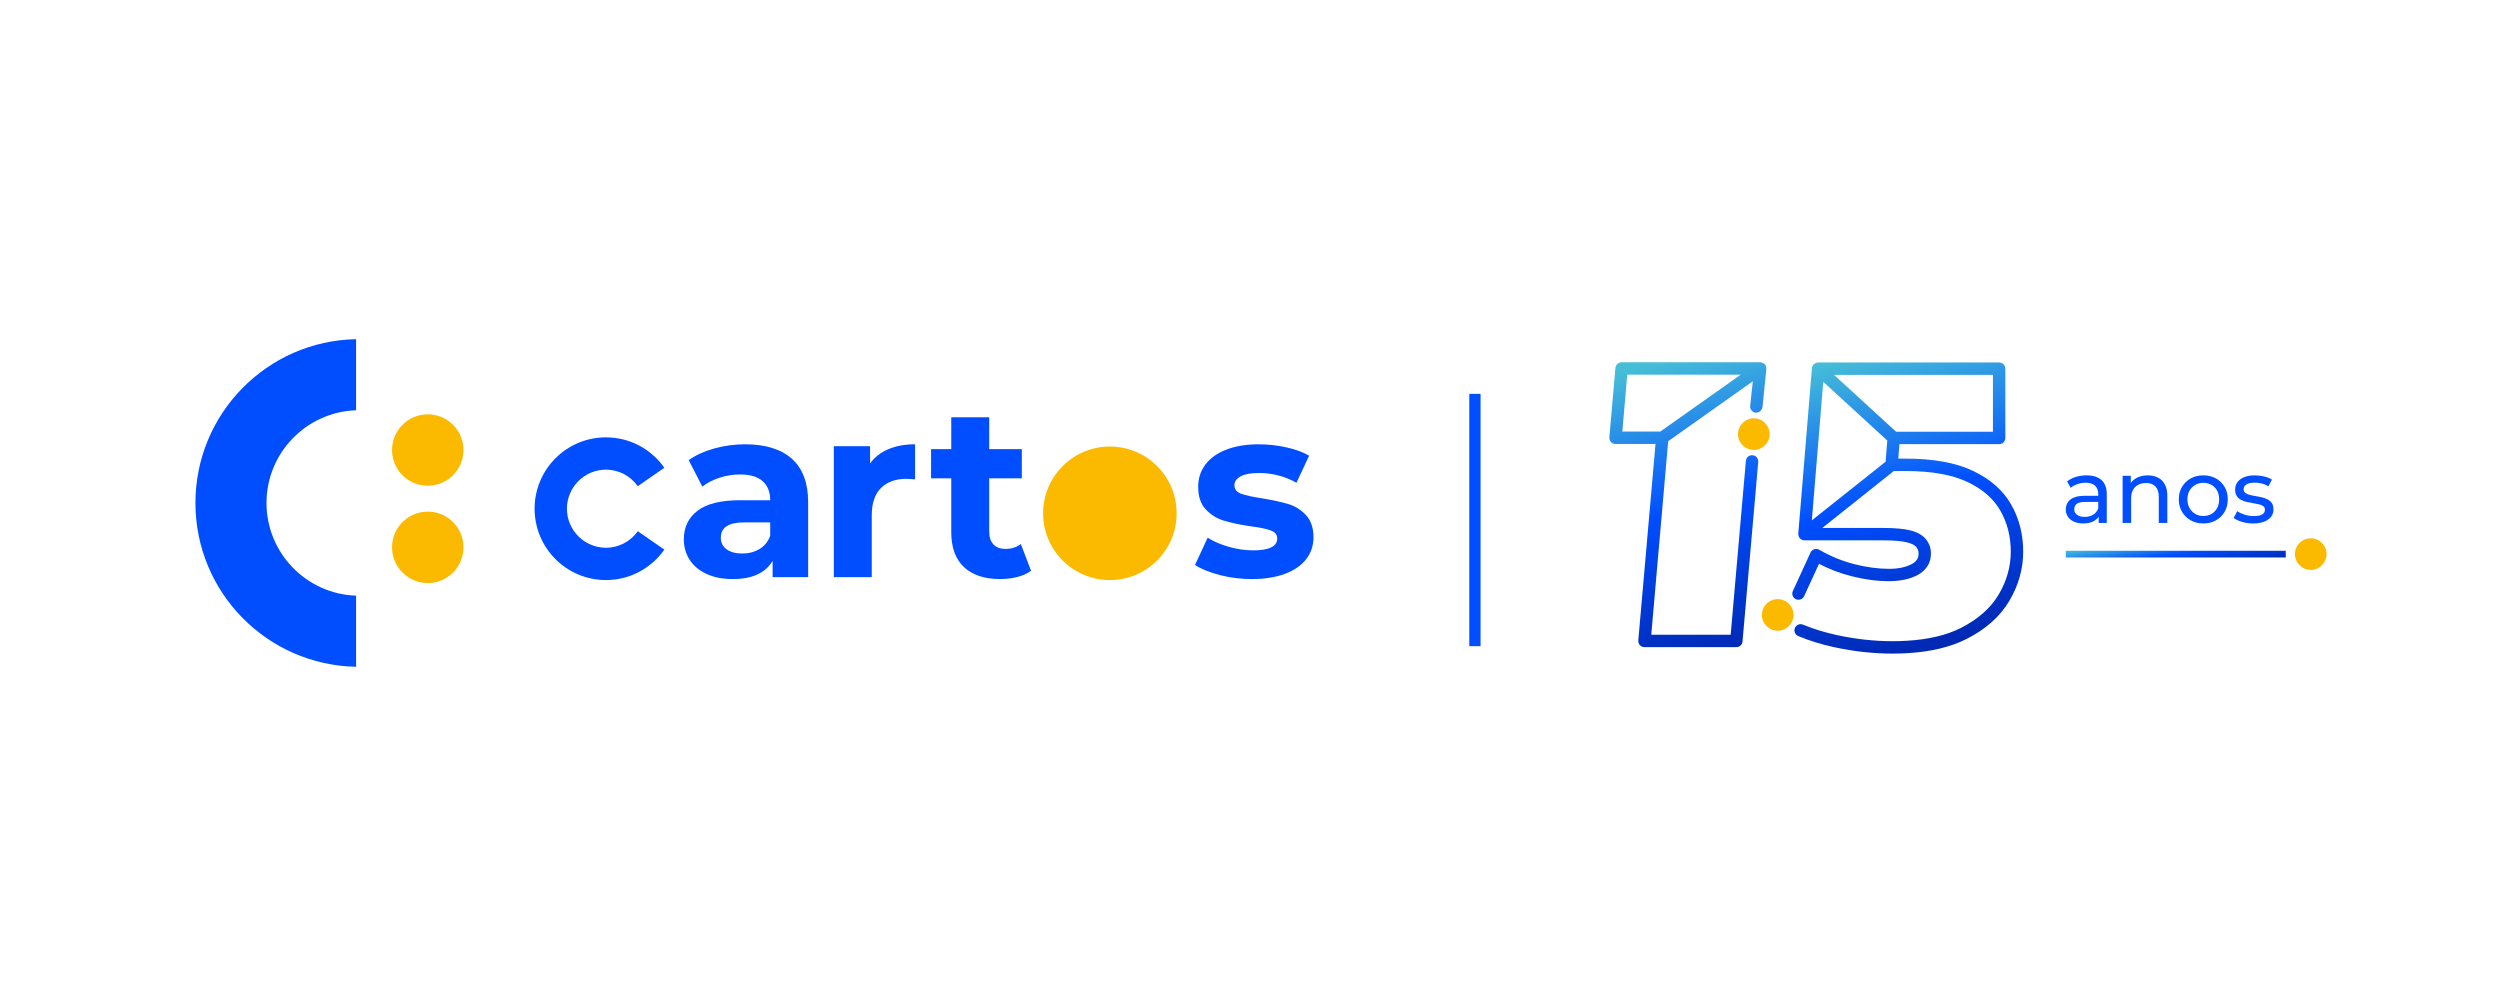 <?xml version="1.0" encoding="UTF-8"?>
<svg id="Layer_1" data-name="Layer 1" xmlns="http://www.w3.org/2000/svg" xmlns:xlink="http://www.w3.org/1999/xlink" viewBox="0 0 4971.23 2000">
  <defs>
    <style>
      .cls-1 {
        fill: #004eff;
      }

      .cls-2 {
        fill: url(#linear-gradient-2);
      }

      .cls-3 {
        fill: url(#linear-gradient-4);
      }

      .cls-4 {
        fill: url(#linear-gradient-3);
      }

      .cls-5 {
        fill: url(#linear-gradient);
      }

      .cls-6 {
        fill: #fbba00;
      }
    </style>
    <linearGradient id="linear-gradient" x1="3492.16" y1="730.35" x2="3492.05" y2="729.55" gradientUnits="userSpaceOnUse">
      <stop offset="0" stop-color="#001496"/>
      <stop offset=".5" stop-color="#3f5fac"/>
      <stop offset="1" stop-color="#46bed7"/>
    </linearGradient>
    <linearGradient id="linear-gradient-2" x1="4331.32" y1="1137.45" x2="4321.69" y2="1066.24" gradientUnits="userSpaceOnUse">
      <stop offset="0" stop-color="#0029b4"/>
      <stop offset=".5" stop-color="#004eff"/>
      <stop offset="1" stop-color="#46bed7"/>
    </linearGradient>
    <linearGradient id="linear-gradient-3" x1="3852.12" y1="1280.69" x2="3702.66" y2="701.69" xlink:href="#linear-gradient-2"/>
    <linearGradient id="linear-gradient-4" x1="3459.7" y1="1292.77" x2="3310.75" y2="715.72" xlink:href="#linear-gradient-2"/>
  </defs>
  <g>
    <path class="cls-1" d="M708.05,1184.47c-98.81-3.37-178.14-84.72-178.14-184.33,0-99.62,79.33-180.96,178.14-184.33v-141.37c-177,3.39-319.43,147.9-319.43,325.71,0,177.81,142.43,322.32,319.43,325.71v-141.37Z"/>
    <circle class="cls-6" cx="850.59" cy="1088.36" r="71.01"/>
    <circle class="cls-6" cx="850.59" cy="894.85" r="71.01"/>
    <path class="cls-1" d="M1574.59,912.24c21.6,19.19,32.41,48.13,32.41,86.83v148.51h-70.63v-32.41c-14.2,24.19-40.63,36.28-79.33,36.28-20.01,0-37.34-3.39-52.01-10.16-14.68-6.78-25.88-16.12-33.62-28.06-7.74-11.93-11.61-25.47-11.61-40.63,0-24.19,9.11-43.21,27.34-57.08,18.21-13.86,46.35-20.8,84.41-20.8h59.98c0-16.45-5-29.1-15-37.97-10-8.87-24.99-13.3-44.98-13.3-13.88,0-27.5,2.18-40.88,6.53-13.38,4.35-24.75,10.24-34.1,17.65l-27.09-52.73c14.19-9.99,31.2-17.73,51.04-23.22,19.83-5.48,40.22-8.22,61.19-8.22,40.31,0,71.27,9.6,92.88,28.78ZM1510.25,1091.71c9.99-5.96,17.09-14.75,21.28-26.37v-26.61h-51.76c-30.97,0-46.44,10.16-46.44,30.48,0,9.68,3.78,17.34,11.37,22.98,7.57,5.64,17.98,8.46,31.2,8.46s24.34-2.97,34.35-8.95Z"/>
    <path class="cls-1" d="M1766.62,893.13c15.32-6.45,32.97-9.67,52.98-9.67v69.66c-8.39-.64-14.03-.97-16.93-.97-21.61,0-38.54,6.05-50.79,18.14-12.26,12.1-18.38,30.24-18.38,54.42v122.87h-75.47v-260.25h72.08v34.34c9.03-12.58,21.2-22.08,36.52-28.54Z"/>
    <path class="cls-1" d="M2050.22,1135c-7.42,5.49-16.53,9.6-27.33,12.34-10.81,2.73-22.17,4.11-34.1,4.11-30.96,0-54.91-7.9-71.83-23.7-16.93-15.8-25.4-39.02-25.4-69.66v-106.9h-40.15v-58.05h40.15v-63.37h75.47v63.37h64.82v58.05h-64.82v105.94c0,10.97,2.82,19.43,8.47,25.4,5.64,5.97,13.62,8.95,23.94,8.95,11.93,0,22.09-3.22,30.48-9.68l20.32,53.21Z"/>
    <path class="cls-1" d="M2425.61,1143.47c-20.64-5.32-37.09-12.01-49.34-20.07l25.16-54.18c11.61,7.42,25.64,13.47,42.09,18.14,16.44,4.68,32.57,7.02,48.37,7.02,31.93,0,47.89-7.9,47.89-23.7,0-7.42-4.35-12.74-13.06-15.96-8.7-3.22-22.09-5.96-40.15-8.22-21.28-3.22-38.86-6.93-52.72-11.13-13.88-4.19-25.88-11.61-36.04-22.25-10.16-10.64-15.24-25.8-15.24-45.47,0-16.44,4.75-31.03,14.27-43.78,9.51-12.73,23.38-22.65,41.61-29.75,18.21-7.09,39.74-10.64,64.58-10.64,18.38,0,36.68,2.02,54.9,6.05,18.22,4.03,33.3,9.6,45.23,16.69l-25.16,53.7c-22.91-12.9-47.89-19.35-74.98-19.35-16.13,0-28.23,2.26-36.29,6.77-8.06,4.52-12.09,10.32-12.09,17.41,0,8.06,4.35,13.71,13.06,16.93,8.71,3.23,22.57,6.29,41.6,9.19,21.28,3.55,38.7,7.34,52.25,11.37,13.54,4.04,25.31,11.37,35.31,22.01,9.99,10.64,14.99,25.48,14.99,44.5,0,16.13-4.83,30.48-14.5,43.05-9.68,12.58-23.79,22.34-42.33,29.27-18.55,6.93-40.56,10.4-66.03,10.4-21.61,0-42.73-2.66-63.37-7.98Z"/>
    <path class="cls-1" d="M1268.25,1056.33c-14.08,19.84-37.18,32.85-63.3,32.85-42.8,0-77.63-34.82-77.63-77.63s34.82-77.63,77.63-77.63c26.13,0,49.23,13.01,63.3,32.85l52.82-36.61c-25.66-36.56-68.06-60.51-116.13-60.51-78.37,0-141.89,63.53-141.89,141.89s63.53,141.89,141.89,141.89c48.06,0,90.46-23.95,116.13-60.51l-52.82-36.61Z"/>
    <circle class="cls-6" cx="2206.98" cy="1020.69" r="132.77"/>
  </g>
  <rect class="cls-1" x="2921.66" y="783.2" width="22.4" height="501.67"/>
  <g>
    <path class="cls-5" d="M3492.16,729.54l-.13.8h.27c-.13-.27-.13-.53-.13-.8Z"/>
    <circle class="cls-6" cx="3534.96" cy="1222.79" r="31.44"/>
    <circle class="cls-6" cx="3487.49" cy="863.27" r="31.44"/>
    <g>
      <rect class="cls-2" x="4107.8" y="1095.17" width="437.42" height="13.35"/>
      <circle class="cls-6" cx="4594.93" cy="1101.84" r="31.44"/>
    </g>
    <path class="cls-4" d="M3999.51,1003.82c-15.9-28.21-41.44-50.87-75.9-67.35-33.91-16.27-79.06-24.52-134.19-24.52h-14.68l2.27-28.73h198.21c6.83,0,12.4-5.5,12.4-12.26v-137.75c0-6.84-5.56-12.4-12.4-12.4h-360.12c-1.05,0-1.93.24-2.52.44-.65.12-1.46.29-2.41.77-.3.15-.79.4-1.34.81-.67.35-1.48.85-2.24,1.6l-1.48,1.48v.49c-.43.64-.94,1.47-1.25,2.53l-.17.51-.19.57-.26.78v.03c-.12.38-.23.85-.26,1.4l-27.09,328.92v.21s-.01.21-.01.21c0,.52.07.96.14,1.28.01.88.1,2.09.65,3.33.12.31.26.62.41.92l.21.64.37.5c.21.44.41.82.67,1.2l.28.41.35.35.22.22c.84,1,1.78,1.56,2.44,1.96.3.27.74.62,1.33.91l.13.07.14.06c1.64.7,3.39,1.08,5.06,1.08h157.1c21.08,0,37.07,1.42,47.54,4.23,11,2.83,15.71,6.53,17.72,9.15,3.03,3.79,4.42,7.88,4.42,12.93,0,9.48-4.08,15.73-13.64,20.92-11.7,6.23-26.93,9.4-45.24,9.4-21.55,0-44.75-3.14-68.96-9.32-24.09-6.15-47.5-15.77-69.59-28.57-1.72-1.06-3.88-1.65-6.15-1.65-1.18,0-2.38.16-3.57.48l-.15.04-.14.05c-3.29,1.09-5.99,3.48-7.4,6.55l-34.45,75.15c-.2.35-.38.71-.56,1.11l-.16.34c-.88,1.77-1.07,3.73-1.07,5.06,0,6.88,5.45,12.26,12.4,12.26,4.73,0,8.98-2.67,10.97-6.85.25-.42.39-.77.45-.95l29.25-63.68c20.53,10.69,42.07,18.92,64.07,24.48,25.68,6.65,50.94,10.03,75.05,10.03,22.58,0,41.75-4.11,56.97-12.2,17.4-9.52,26.57-24.25,26.57-42.64,0-10.42-3.23-19.86-9.61-28.06-6.34-8.15-16.72-14.18-30.86-17.93-12.98-3.35-30.59-4.97-53.88-4.97h-121.8l142.25-113.22h23.6c51.53,0,93.09,7.42,123.54,22.06,29.77,14.24,51.66,33.48,65.06,57.19,13.56,24.02,20.43,51.29,20.43,81.07s-8.11,58.32-24.12,85.39c-16.01,26.98-41.4,49.37-75.47,66.53-28.39,14.33-64.64,22.86-107.73,25.36-8.94.53-18.37.79-28.01.79-36.06,0-73.19-4.09-110.38-12.17-23.9-5.18-46.12-11.96-66.01-20.16l-.92-.38h-.09c-1.61-.61-3.4-1.2-5.05-1.2-6.84,0-12.4,5.56-12.4,12.4,0,5.62,3.87,10.45,9.67,12.13,20.16,8.45,43.57,15.64,69.58,21.37,39.18,8.41,78.07,12.67,115.61,12.67,10.1,0,19.99-.27,29.38-.81,46.44-2.72,85.95-12.15,117.45-28.03,38.37-19.25,67.13-44.78,85.5-75.89,18.35-30.95,27.66-63.93,27.66-98.01s-7.94-65.36-23.61-93.11ZM3962.95,745.48v113.08h-192.52l-123.37-113.08h315.89ZM3752.82,875.96l-3.24,42.07-146.76,116.69,22.75-275.45,127.26,116.69Z"/>
    <path class="cls-3" d="M3496.24,917.44v-.68c-.23-3.95-2.34-7.58-5.65-9.71l-1.25-.8h-.39c-1.26-.47-2.94-1.07-5.1-1.07-6.53,0-11.8,4.95-12.26,11.52v.17s0,.17,0,.17v.18l-30.18,344.96h-157.89l33.62-384.85,168.31-119.15-5.13,48.03c-.18.91-.18,3.28.04,4.12.71,5.11,4.63,9.23,9.8,10.24,11.77,1.39,14.49-10.76,14.49-10.76l7.7-76.04.02-.22v-.22c0-.51-.07-.94-.13-1.25,0-.74-.05-1.57-.29-2.51l-.05-.21-.07-.21c-.14-.4-.33-.81-.53-1.21-.08-.23-.17-.46-.27-.68v-1.54l-1.74-1.14c-.09-.1-.18-.2-.28-.3-.5-.51-1.01-.86-1.42-1.1-.51-.43-.97-.74-1.34-.99-.94-.63-1.83-.87-2.34-.99-.8-.33-1.62-.54-2.45-.62-.35-.09-.82-.18-1.36-.18h-275.49c-6.37,0-11.69,4.81-12.37,11.19l-12.02,137.84c-.24,3.52.95,7.01,3.16,9.44,2.27,2.5,5.58,3.93,9.08,3.93h79.51l-34.22,390.65c-.23,3.41.84,6.67,3.02,9.28,2.41,2.66,5.72,4.09,9.23,4.09h182.73c6.42,0,11.8-4.94,12.25-11.24l31.11-355.81c.18-.94.18-1.74.18-2.36ZM3225.97,858.15l9.8-113.08h225.58l-159.88,113.08h-75.5Z"/>
    <g>
      <path class="cls-1" d="M4142.45,1040.88c-6.95,0-13.05-1.18-18.3-3.53-5.24-2.36-9.28-5.63-12.11-9.81-2.83-4.18-4.24-8.93-4.24-14.23s1.21-9.66,3.62-13.79c2.42-4.12,6.36-7.42,11.84-9.9,5.48-2.47,12.88-3.71,22.19-3.71h29.7v12.2h-28.99c-8.48,0-14.2,1.41-17.15,4.24-2.95,2.83-4.42,6.25-4.42,10.25,0,4.6,1.83,8.28,5.48,11.05,3.65,2.77,8.72,4.16,15.21,4.16s11.93-1.42,16.7-4.24c4.78-2.83,8.22-6.95,10.34-12.37l3.36,11.67c-2.24,5.54-6.19,9.93-11.84,13.17-5.66,3.24-12.79,4.86-21.4,4.86ZM4173.21,1039.82v-19.8l-.89-3.71v-33.77c0-7.19-2.09-12.76-6.28-16.71-4.19-3.95-10.46-5.92-18.83-5.92-5.54,0-10.96.91-16.27,2.74-5.3,1.83-9.79,4.27-13.44,7.34l-7.07-12.73c4.83-3.89,10.64-6.86,17.42-8.93,6.78-2.06,13.88-3.09,21.3-3.09,12.85,0,22.75,3.12,29.7,9.37,6.95,6.25,10.43,15.8,10.43,28.64v56.57h-16.09Z"/>
      <path class="cls-1" d="M4270.8,945.24c7.66,0,14.41,1.48,20.24,4.42,5.83,2.95,10.4,7.43,13.7,13.44,3.3,6.01,4.95,13.61,4.95,22.81v53.92h-16.97v-51.98c0-9.07-2.21-15.91-6.62-20.51-4.42-4.6-10.64-6.89-18.66-6.89-6.01,0-11.25,1.18-15.73,3.53-4.48,2.36-7.93,5.84-10.34,10.43-2.42,4.6-3.62,10.31-3.62,17.15v48.26h-16.97v-93.7h16.27v25.28l-2.65-6.72c3.06-6.13,7.78-10.9,14.14-14.32,6.36-3.42,13.79-5.13,22.28-5.13Z"/>
      <path class="cls-1" d="M4381.29,1040.88c-9.43,0-17.8-2.06-25.1-6.19-7.31-4.12-13.08-9.81-17.32-17.06-4.24-7.25-6.36-15.47-6.36-24.66s2.12-17.56,6.36-24.75c4.24-7.19,10.02-12.82,17.32-16.88,7.31-4.06,15.68-6.1,25.1-6.1s17.65,2.03,25.02,6.1c7.36,4.07,13.14,9.67,17.32,16.8,4.18,7.13,6.28,15.41,6.28,24.84s-2.09,17.56-6.28,24.75c-4.18,7.19-9.96,12.85-17.32,16.97-7.37,4.13-15.71,6.19-25.02,6.19ZM4381.29,1026.03c6.02,0,11.41-1.35,16.18-4.07,4.78-2.71,8.52-6.57,11.23-11.58,2.71-5.01,4.07-10.81,4.07-17.41s-1.36-12.52-4.07-17.41c-2.71-4.89-6.45-8.69-11.23-11.4-4.77-2.71-10.16-4.06-16.18-4.06s-11.37,1.36-16.09,4.06c-4.71,2.71-8.48,6.52-11.31,11.4-2.83,4.89-4.24,10.69-4.24,17.41s1.42,12.41,4.24,17.41c2.83,5.01,6.6,8.87,11.31,11.58,4.71,2.71,10.08,4.07,16.09,4.07Z"/>
      <path class="cls-1" d="M4480.29,1040.88c-7.78,0-15.18-1.06-22.19-3.18-7.02-2.12-12.53-4.71-16.53-7.78l7.07-13.43c4.01,2.71,8.96,5.01,14.85,6.89,5.89,1.89,11.9,2.83,18.03,2.83,7.9,0,13.58-1.12,17.06-3.36,3.47-2.24,5.21-5.36,5.21-9.37,0-2.94-1.06-5.24-3.18-6.89-2.12-1.65-4.92-2.89-8.4-3.71-3.48-.82-7.34-1.56-11.58-2.21-4.24-.65-8.48-1.47-12.73-2.47-4.24-1-8.13-2.41-11.67-4.24-3.54-1.83-6.36-4.36-8.48-7.6-2.12-3.24-3.18-7.57-3.18-12.99s1.59-10.61,4.77-14.85c3.18-4.24,7.69-7.51,13.53-9.81,5.83-2.3,12.75-3.45,20.78-3.45,6.12,0,12.34.74,18.65,2.21,6.3,1.47,11.46,3.56,15.47,6.28l-7.25,13.43c-4.24-2.83-8.66-4.77-13.26-5.83-4.59-1.06-9.19-1.59-13.79-1.59-7.43,0-12.97,1.21-16.62,3.62-3.66,2.42-5.48,5.51-5.48,9.28,0,3.18,1.09,5.63,3.27,7.34,2.18,1.71,5.01,3.04,8.49,3.98,3.47.95,7.34,1.74,11.58,2.39,4.24.65,8.49,1.48,12.73,2.48,4.24,1,8.1,2.39,11.58,4.15,3.47,1.77,6.3,4.24,8.48,7.43,2.18,3.18,3.27,7.42,3.27,12.73,0,5.66-1.65,10.55-4.95,14.67-3.3,4.12-7.95,7.34-13.96,9.63-6.01,2.3-13.2,3.45-21.57,3.45Z"/>
    </g>
  </g>
</svg>